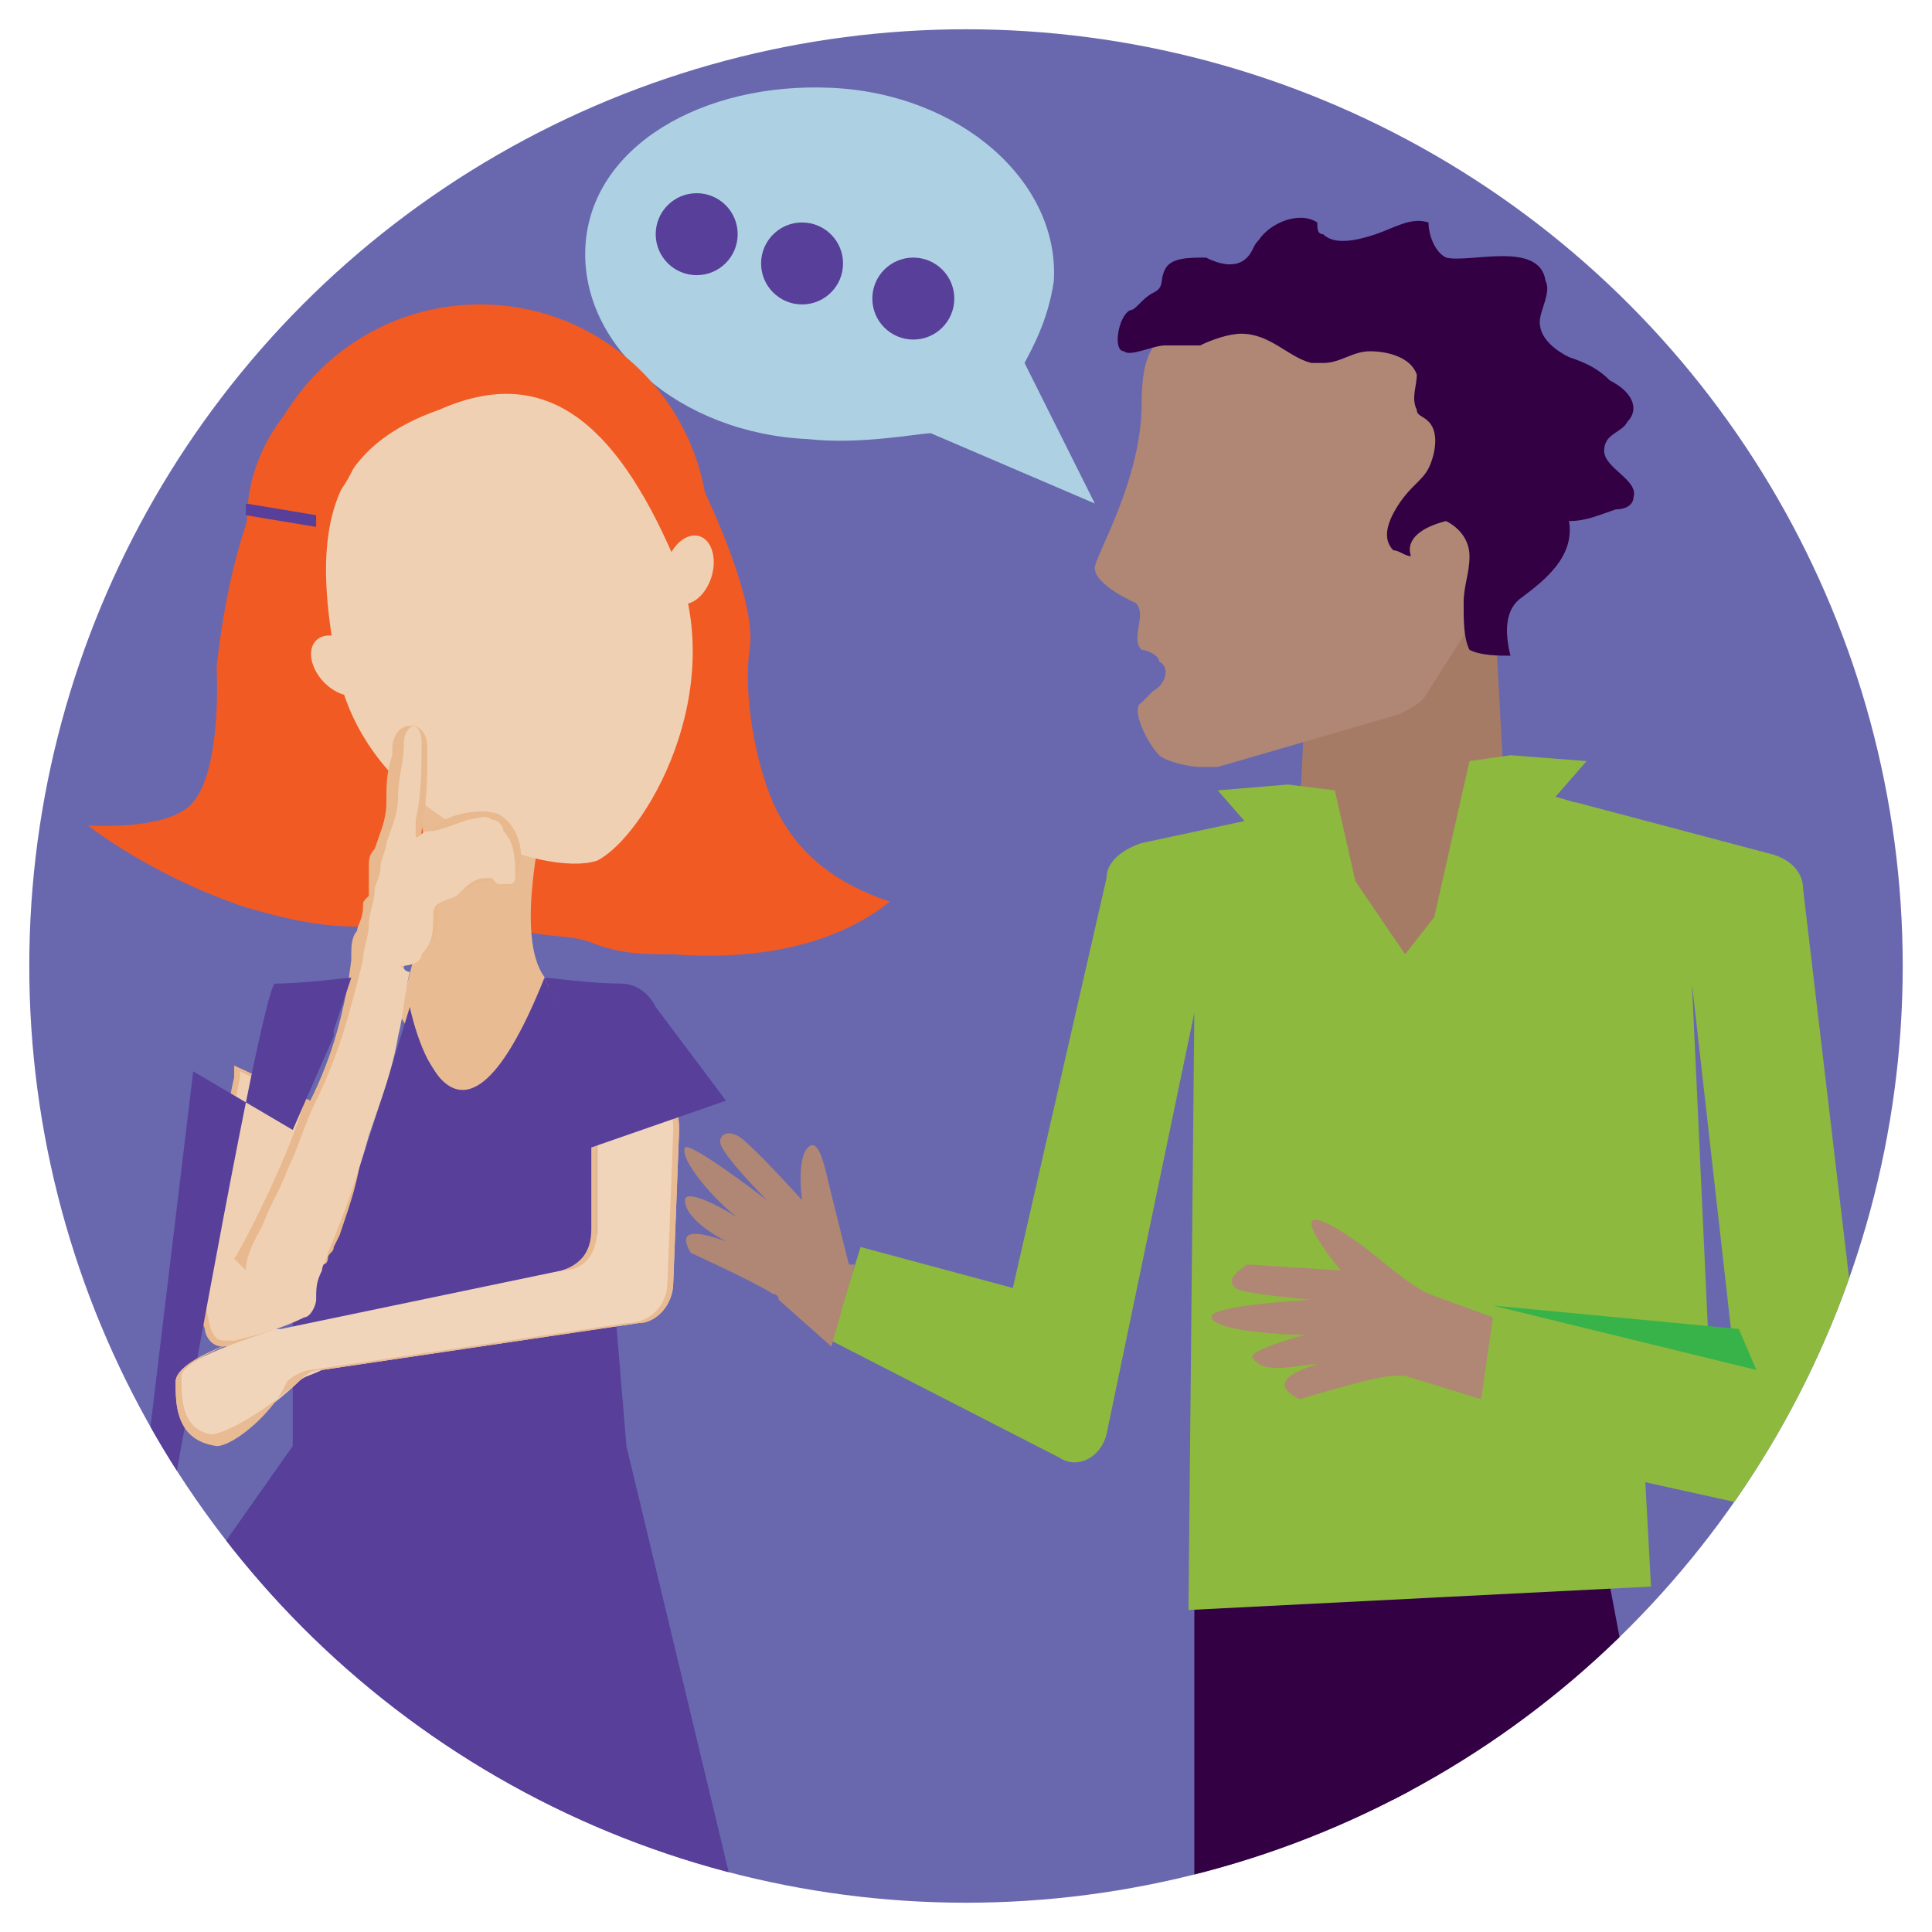 <?xml version="1.0" encoding="UTF-8"?>
<svg xmlns="http://www.w3.org/2000/svg" xmlns:xlink="http://www.w3.org/1999/xlink" version="1.1" id="Layer_1" x="0px" y="0px" viewBox="0 0 33 33" style="enable-background:new 0 0 33 33;" xml:space="preserve">
<style type="text/css">
	.st0{clip-path:url(#SVGID_00000140014970244522949030000009764769511075299713_);}
	.st1{fill:#ADD1E3;}
	.st2{fill:#330044;}
	.st3{fill:#D31821;}
	.st4{fill:#F15A22;}
	.st5{fill:#E9BB93;}
	.st6{fill:#F0D0B3;}
	.st7{fill:#583F99;}
	.st8{fill:#E8B98E;}
	.st9{fill:#F1D5BB;}
	.st10{fill:#A67B66;}
	.st11{fill:#8DB93F;}
	.st12{fill:#B08774;}
	.st13{fill:#37B34A;}
</style>
<g>
	<g>
		<g>
			<defs>
				<circle id="SVGID_1_" cx="16.5" cy="16.5" r="16"></circle>
			</defs>
			<use xlink:href="#SVGID_1_" style="overflow:visible;fill:#6968AF;"></use>
			<clipPath id="SVGID_00000024691633136642728540000016648882265726811781_">
				<use xlink:href="#SVGID_1_" style="overflow:visible;"></use>
			</clipPath>
			<g style="clip-path:url(#SVGID_00000024691633136642728540000016648882265726811781_);">
				<path class="st1" d="M18.7,8.6l-1.2-2.4C17.6,6,17.9,5.5,18,4.8c0.1-1.7-1.6-3.2-3.8-3.3S10.1,2.5,10,4.2      c-0.1,1.7,1.6,3.2,3.8,3.3c0.9,0.1,1.9-0.1,2.1-0.1L18.7,8.6z"></path>
				<rect x="20.4" y="27.1" class="st2" width="3.7" height="9"></rect>
				<polygon class="st2" points="29.2,36.1 24.8,36.1 23.1,27.1 27.5,27.1     "></polygon>
				<g>
					<path class="st3" d="M12.7,12.2c0,0,0.2,2.5,0.9,3C13.6,15.2,12.7,13.3,12.7,12.2z"></path>
					<g>
						<path class="st4" d="M6.5,5.8c0,0-2.3,0.9-2.8,5.6c0,0,0.1,1.7-0.4,2.3c-0.4,0.5-1.8,0.4-1.8,0.4c0.8,0.6,1.8,1.1,2.7,1.4        c0.7,0.2,1.5,0.4,2.3,0.3c0.4-0.1,0.8-0.2,1.1-0.5c0.3-0.2,0.6-0.2,0.9,0.3c0.4,0.5,1.1,0.3,1.6,0.5c0.5,0.2,0.9,0.2,1.4,0.2        c1.3,0.1,2.7-0.1,3.7-0.9c-0.9-0.3-1.6-0.8-2-1.7c-0.3-0.7-0.5-1.8-0.4-2.6c0.2-1-1.3-4-1.9-4.6C10.5,5.9,7.2,5,6.5,5.8z"></path>
						<circle class="st4" cx="8.2" cy="9.1" r="3.9"></circle>
						<path class="st4" d="M5.1,11.5c0,0-2.5-3.3,0.9-5.4C8.4,4.6,5.1,11.5,5.1,11.5z"></path>
						<path class="st5" d="M9.4,13.3c0.1-0.1-0.8,2.8,0,3.5L8,19.2l-1.2-1.9c0,0,0.9-2.5,0.2-3.8C7,13.5,8.5,14.3,9.4,13.3z"></path>
						<path class="st6" d="M5.8,11.6c0.6,2.4,3.5,3.4,4.4,3.1c0.8-0.4,2.3-2.9,1.3-5.2s-2.2-3.3-4-2.5C5.5,7.7,5.3,9.2,5.8,11.6z"></path>
						<ellipse transform="matrix(0.728 -0.686 0.686 0.728 -6.226 7.05)" class="st6" cx="5.8" cy="11.4" rx="0.4" ry="0.6"></ellipse>
						
							<ellipse transform="matrix(0.287 -0.958 0.958 0.287 -0.908 18.253)" class="st6" cx="11.8" cy="9.7" rx="0.6" ry="0.4"></ellipse>
						<path class="st4" d="M9.6,5.9c-0.2,0-0.5,0.2-0.6,0.3C8.6,6.4,8.3,6.6,7.9,6.6C7.5,6.7,7.1,6.9,6.8,7C6.1,7.3,6.2,8.1,5.6,8.6        C5.4,8.8,4.9,8.8,4.9,9.1C4.9,9.4,5,9.6,5,9.8c0.1,0.4,0.3,1.2,0.1,1.6C5.1,11.4,2.8,4.5,9.6,5.9z"></path>
						<polygon class="st7" points="5.4,8.8 5.4,9 4.2,8.8 4.2,8.6       "></polygon>
						<g>
							<path class="st7" d="M7,17.2c0,0,0.7,3.5,2.3-0.5l0.9,2l0.5,6l2.4,10L1.9,29.1L5,24.7v-2.5c0,0,0.7-0.8,0.8-1.3         C6,20.5,7,17.2,7,17.2z"></path>
						</g>
						<g>
							<path class="st8" d="M3.8,23c-0.2,0-0.3-0.2-0.3-0.3c-0.2-0.5-0.2-1-0.1-1.4c0.1-0.6,0.3-1.3,0.4-1.9c0.1-0.3,0.1-0.6,0.2-1         c0,0,0,0,0-0.1c0,0,0,0,0,0l0-0.1l1.3,0.6c0,0,0,0,0,0c0.4-0.8,0.6-1.6,0.7-2.4c0,0,0-0.1,0-0.1c0-0.1,0-0.3,0.1-0.4         c0-0.1,0.1-0.2,0.1-0.4c0-0.1,0-0.1,0.1-0.2c0-0.1,0-0.1,0-0.2c0-0.1,0-0.1,0-0.2c0,0,0-0.1,0-0.1c0-0.1,0-0.2,0.1-0.3         c0.1-0.3,0.2-0.5,0.2-0.8c0-0.3,0-0.5,0.1-0.8l0-0.1c0-0.2,0.1-0.4,0.3-0.4c0,0,0,0,0.1,0c0.2,0.1,0.2,0.3,0.2,0.4l0,0         c0,0.4,0,0.9-0.1,1.4c0,0,0,0.1,0,0.1c0,0,0,0,0,0c0.1-0.1,0.3-0.2,0.4-0.3c0.2-0.1,0.6-0.2,0.9-0.1C8.9,14.1,9,14.7,8.8,15         c0,0,0,0.1-0.1,0.1c-0.1,0.1-0.1-0.1-0.2-0.1c-0.1,0-0.2,0.1-0.4,0.1c-0.1,0.1-0.3,0.1-0.5,0.2c-0.1,0-0.1,0.1-0.1,0.1         c0,0.3,0,0.5-0.2,0.8c-0.1,0.1-0.2,0.2-0.4,0.3l0,0c0,0.1,0,0.2-0.1,0.3c0,0.2-0.1,0.5-0.1,0.7c-0.2,0.6-0.3,1.1-0.5,1.7         C6.2,20,6,20.5,5.8,21.1l-0.1,0.2c0,0.1-0.1,0.1-0.1,0.2c0,0,0,0.1-0.1,0.1l0,0c-0.1,0.1-0.1,0.3-0.1,0.4         c0,0.2-0.1,0.4-0.3,0.4C4.8,22.7,4.4,22.9,4,23C3.9,23,3.9,23,3.8,23z"></path>
							<path class="st6" d="M6.8,16.5c0.1,0,0.1,0.1,0.2,0.1c-0.1,0.4-0.1,0.7-0.2,1.1c-0.1,0.6-0.3,1.1-0.5,1.7         c-0.2,0.7-0.4,1.3-0.7,2c0,0.1-0.1,0.2-0.1,0.3c-0.1,0.2-0.1,0.3-0.1,0.5c0,0.1-0.1,0.3-0.2,0.3c-0.4,0.2-0.8,0.3-1.2,0.4         c-0.3,0-0.3,0-0.4-0.2c-0.1-0.4-0.2-0.9-0.1-1.4c0.2-1,0.4-1.9,0.6-2.9c0,0,0,0,0-0.1c0.4,0.2,0.8,0.4,1.1,0.5         c-0.2,0.8-1,2.4-1.2,2.7c0.1,0.1,0.1,0.1,0.2,0.2c0-0.3,0.2-0.6,0.3-0.8c0.1-0.3,0.3-0.6,0.4-0.9c0.2-0.4,0.3-0.8,0.5-1.2         C5.8,18,6,17.2,6.2,16.4c0-0.2,0.1-0.4,0.1-0.6c0-0.2,0.1-0.4,0.1-0.6c0-0.1,0.1-0.2,0.1-0.4c0-0.1,0.1-0.3,0.1-0.4         c0.1-0.3,0.2-0.5,0.2-0.8c0-0.3,0.1-0.6,0.1-0.9c0-0.2,0.1-0.3,0.2-0.3c0.1,0.1,0.1,0.2,0.1,0.3c0,0.4,0,0.9-0.1,1.3         c0,0.1,0,0.2,0,0.3c0.1,0,0.1-0.1,0.2-0.1C7.5,14.2,7.7,14.1,8,14c0.1,0,0.3-0.1,0.4,0c0.1,0,0.2,0.1,0.2,0.2         c0.2,0.2,0.2,0.5,0.2,0.8c0,0,0,0.1-0.1,0.1c-0.1,0-0.1,0-0.2,0c0,0-0.1-0.1-0.1-0.1c0,0-0.1,0-0.1,0c-0.2,0-0.3,0.1-0.5,0.3         c-0.2,0.1-0.4,0.1-0.4,0.3c0,0.3,0,0.5-0.2,0.7C7.2,16.4,7.1,16.5,6.8,16.5C6.9,16.5,6.9,16.5,6.8,16.5         C6.9,16.5,6.8,16.5,6.8,16.5z"></path>
						</g>
						<g>
							<path class="st7" d="M6,16.7c-0.1,0-0.8,0.1-1.3,0.1c-0.3,0-3.2,17.1-3.3,17.3l1.9-15.8l1.7,1l0.7-1.6c0,0,0-0.1,0-0.1         L6,16.7z"></path>
						</g>
						<g>
							<path class="st9" d="M10.2,18.7l0,2.3c0,0.3-0.2,0.6-0.6,0.7l-4.8,1c0,0,0,0-0.1,0c-0.2,0.1-1.7,0.5-1.7,0.9         c0,0.4,0,0.9,0.6,1c0.3,0,1.2-0.7,1.5-1c0.1-0.1,0.2-0.1,0.4-0.2l5.4-0.8c0.3,0,0.6-0.3,0.6-0.7l0.1-2.6         c0-0.4-0.2-1.2-0.6-1.2L10.2,18.7L10.2,18.7"></path>
							<path class="st5" d="M3.7,24.7C3.7,24.7,3.6,24.7,3.7,24.7C3,24.6,3,24,3,23.6c0-0.4,1.3-0.8,1.7-0.9c0,0,0,0,0.1,0l4.8-1         c0.3-0.1,0.5-0.3,0.5-0.7l0-2.4l0,0l0.8-0.5h0c0.1,0,0.2,0,0.3,0.1c0.2,0.3,0.3,0.8,0.3,1.1l-0.1,2.6c0,0.4-0.3,0.7-0.7,0.7         l-5.4,0.8c-0.1,0-0.3,0.1-0.4,0.2C4.7,24.1,4,24.7,3.7,24.7z M10.2,18.7l0,2.3c0,0.4-0.2,0.7-0.6,0.7l-4.8,1c0,0,0,0-0.1,0         c-0.8,0.2-1.6,0.6-1.6,0.8c0,0.4,0,0.9,0.5,1c0.2,0,0.8-0.3,1.5-0.9c0.1-0.1,0.2-0.2,0.4-0.2l5.4-0.8c0.3,0,0.6-0.3,0.6-0.7         l0.1-2.6c0-0.3-0.1-0.8-0.3-1.1c-0.1-0.1-0.1-0.1-0.2-0.1L10.2,18.7z"></path>
						</g>
						<g>
							<path class="st7" d="M9.3,16.7c0.1,0,0.8,0.1,1.3,0.1c0.3,0,0.5,0.2,0.6,0.4l1.2,1.6l-2.3,0.8l-0.4-1.9c0,0,0-0.1,0-0.1         L9.3,16.7z"></path>
						</g>
					</g>
				</g>
				<g>
					<g>
						<polygon class="st10" points="22.3,11.8 22.2,13.9 20.7,14.2 22.9,16.9 26.6,15.2 27.1,14 25.7,13.6 25.5,9.9       "></polygon>
						<path class="st11" d="M22.3,13.8l-2.8,0.6c-0.3,0.1-0.6,0.3-0.6,0.6L17.3,22l-2.6-0.7l-0.5,1.6l3.9,2c0.3,0.2,0.7,0,0.8-0.4        l1.5-7.2l-0.1,10.2l7.9-0.4L27.6,16l0.3-2l-1.7-0.5L24,16.3L22.3,13.8z"></path>
						<polygon class="st11" points="22,13.4 22.8,13.5 23.5,16.6 20.8,13.5       "></polygon>
						<polygon class="st11" points="25.8,12.9 25.1,13 24.4,16.1 27.1,13       "></polygon>
						<path class="st11" d="M26.9,13.7l3.4,0.9c0.3,0.1,0.5,0.3,0.5,0.6l1.3,11l-7.7-1.7l1.4-1.9l3.8,0.4l-0.7-6.2l0.3,6.5L26.6,22        l0.5-8"></path>
						<path class="st12" d="M20.6,5.5c-0.3,0-0.6,0.1-0.8,0.3c-0.2,0.2-0.3,0.5-0.3,1.1c0,1.3-0.8,2.6-0.8,2.8        c0,0.3,0.7,0.6,0.7,0.6c0.2,0.2-0.1,0.6,0.1,0.8c0.1,0,0.3,0.1,0.3,0.2c0.2,0.1,0.1,0.4-0.1,0.5c-0.1,0.1-0.1,0.1-0.2,0.2        c-0.2,0.1,0.1,0.7,0.3,0.9c0.1,0.1,0.5,0.2,0.7,0.2c0.1,0,0.2,0,0.3,0l3.1-0.9c0.2-0.1,0.4-0.2,0.5-0.4l0.7-1.1        c0.1-0.1,0.1-0.3,0.1-0.5l0-3.4C25.4,6.4,25,6,24.6,6L20.6,5.5z"></path>
						<path class="st2" d="M19.3,5.3c0.1,0,0.2-0.2,0.4-0.3c0.2-0.1,0.1-0.2,0.2-0.4c0.1-0.2,0.4-0.2,0.7-0.2c0.2,0.1,0.5,0.2,0.7,0        c0.1-0.1,0.1-0.2,0.2-0.3c0.2-0.3,0.7-0.5,1-0.3C22.5,3.9,22.5,4,22.6,4c0.2,0.2,0.6,0.1,0.9,0c0.3-0.1,0.6-0.3,0.9-0.2        c0,0.2,0.1,0.5,0.3,0.6c0.4,0.1,1.6-0.3,1.7,0.4c0.1,0.2-0.1,0.5-0.1,0.7c0,0.3,0.3,0.5,0.5,0.6c0.3,0.1,0.5,0.2,0.7,0.4        C27.9,6.7,28,7,27.8,7.2c-0.1,0.2-0.4,0.2-0.4,0.5c0,0.3,0.6,0.5,0.5,0.8c0,0.1-0.1,0.2-0.3,0.2c-0.3,0.1-0.5,0.2-0.8,0.2        c0.1,0.6-0.4,1-0.8,1.3c-0.3,0.2-0.3,0.6-0.2,1c-0.2,0-0.5,0-0.7-0.1c-0.1-0.2-0.1-0.5-0.1-0.8c0-0.3,0.1-0.5,0.1-0.8        c0-0.3-0.2-0.5-0.4-0.6C24.3,9,24,9.2,24.1,9.5c-0.1,0-0.2-0.1-0.3-0.1c-0.2-0.2-0.1-0.5,0.1-0.8s0.4-0.4,0.5-0.6        s0.2-0.6,0-0.8c-0.1-0.1-0.2-0.1-0.2-0.2c-0.1-0.2,0-0.4,0-0.6C24.1,6.1,23.7,6,23.4,6c-0.3,0-0.5,0.2-0.8,0.2        c-0.1,0-0.2,0-0.2,0c-0.4-0.1-0.7-0.5-1.2-0.5c-0.2,0-0.5,0.1-0.7,0.2c-0.2,0-0.4,0-0.6,0c-0.2,0-0.6,0.2-0.7,0.1        C19,6,19.1,5.4,19.3,5.3C19.3,5.3,19.3,5.3,19.3,5.3z"></path>
					</g>
					<polygon class="st13" points="25.5,22.3 30,23.4 29.7,22.7      "></polygon>
				</g>
			</g>
		</g>
		<g>
			<circle class="st7" cx="11.9" cy="4" r="0.7"></circle>
			<circle class="st7" cx="13.7" cy="4.5" r="0.7"></circle>
			<circle class="st7" cx="15.6" cy="5.1" r="0.7"></circle>
		</g>
	</g>
	<path class="st12" d="M24.4,22.1C24.4,22.1,24.3,22.1,24.4,22.1c-0.4-0.2-0.7-0.5-1.1-0.8c-0.4-0.3-0.9-0.6-0.9-0.4   s0.5,0.8,0.5,0.8s-1.5-0.1-1.6-0.1C21,21.8,21,21.9,21.1,22c0.1,0.1,1.3,0.2,1.3,0.2s-1.8,0.1-1.7,0.3c0,0.2,1,0.3,1.6,0.3   c-0.4,0.1-1,0.3-0.9,0.4c0.2,0.3,0.8,0.1,1.1,0.1c-0.3,0.1-0.9,0.3-0.3,0.6c0,0,1.3-0.4,1.6-0.4c0,0,0.1,0,0.2,0v0l1.3,0.4l0.2-1.4   L24.4,22.1z"></path>
	<path class="st12" d="M14.5,21.6C14.5,21.6,14.5,21.5,14.5,21.6c-0.1-0.4-0.2-0.8-0.3-1.2c-0.1-0.4-0.2-1-0.4-0.8   c-0.2,0.2-0.1,0.9-0.1,0.9s-0.9-1-1.1-1.1c-0.2-0.1-0.3,0-0.3,0.1c0,0.2,0.8,1,0.8,1s-1.3-1-1.4-0.9c-0.1,0.2,0.5,0.9,0.9,1.2   c-0.3-0.2-0.9-0.5-0.9-0.3c0,0.3,0.5,0.6,0.7,0.7c-0.3-0.1-0.9-0.3-0.6,0.2c0,0,1.1,0.5,1.4,0.7c0,0,0.1,0,0.1,0.1l0,0l0.9,0.8   l0.4-1.4L14.5,21.6z"></path>
</g>
</svg>
